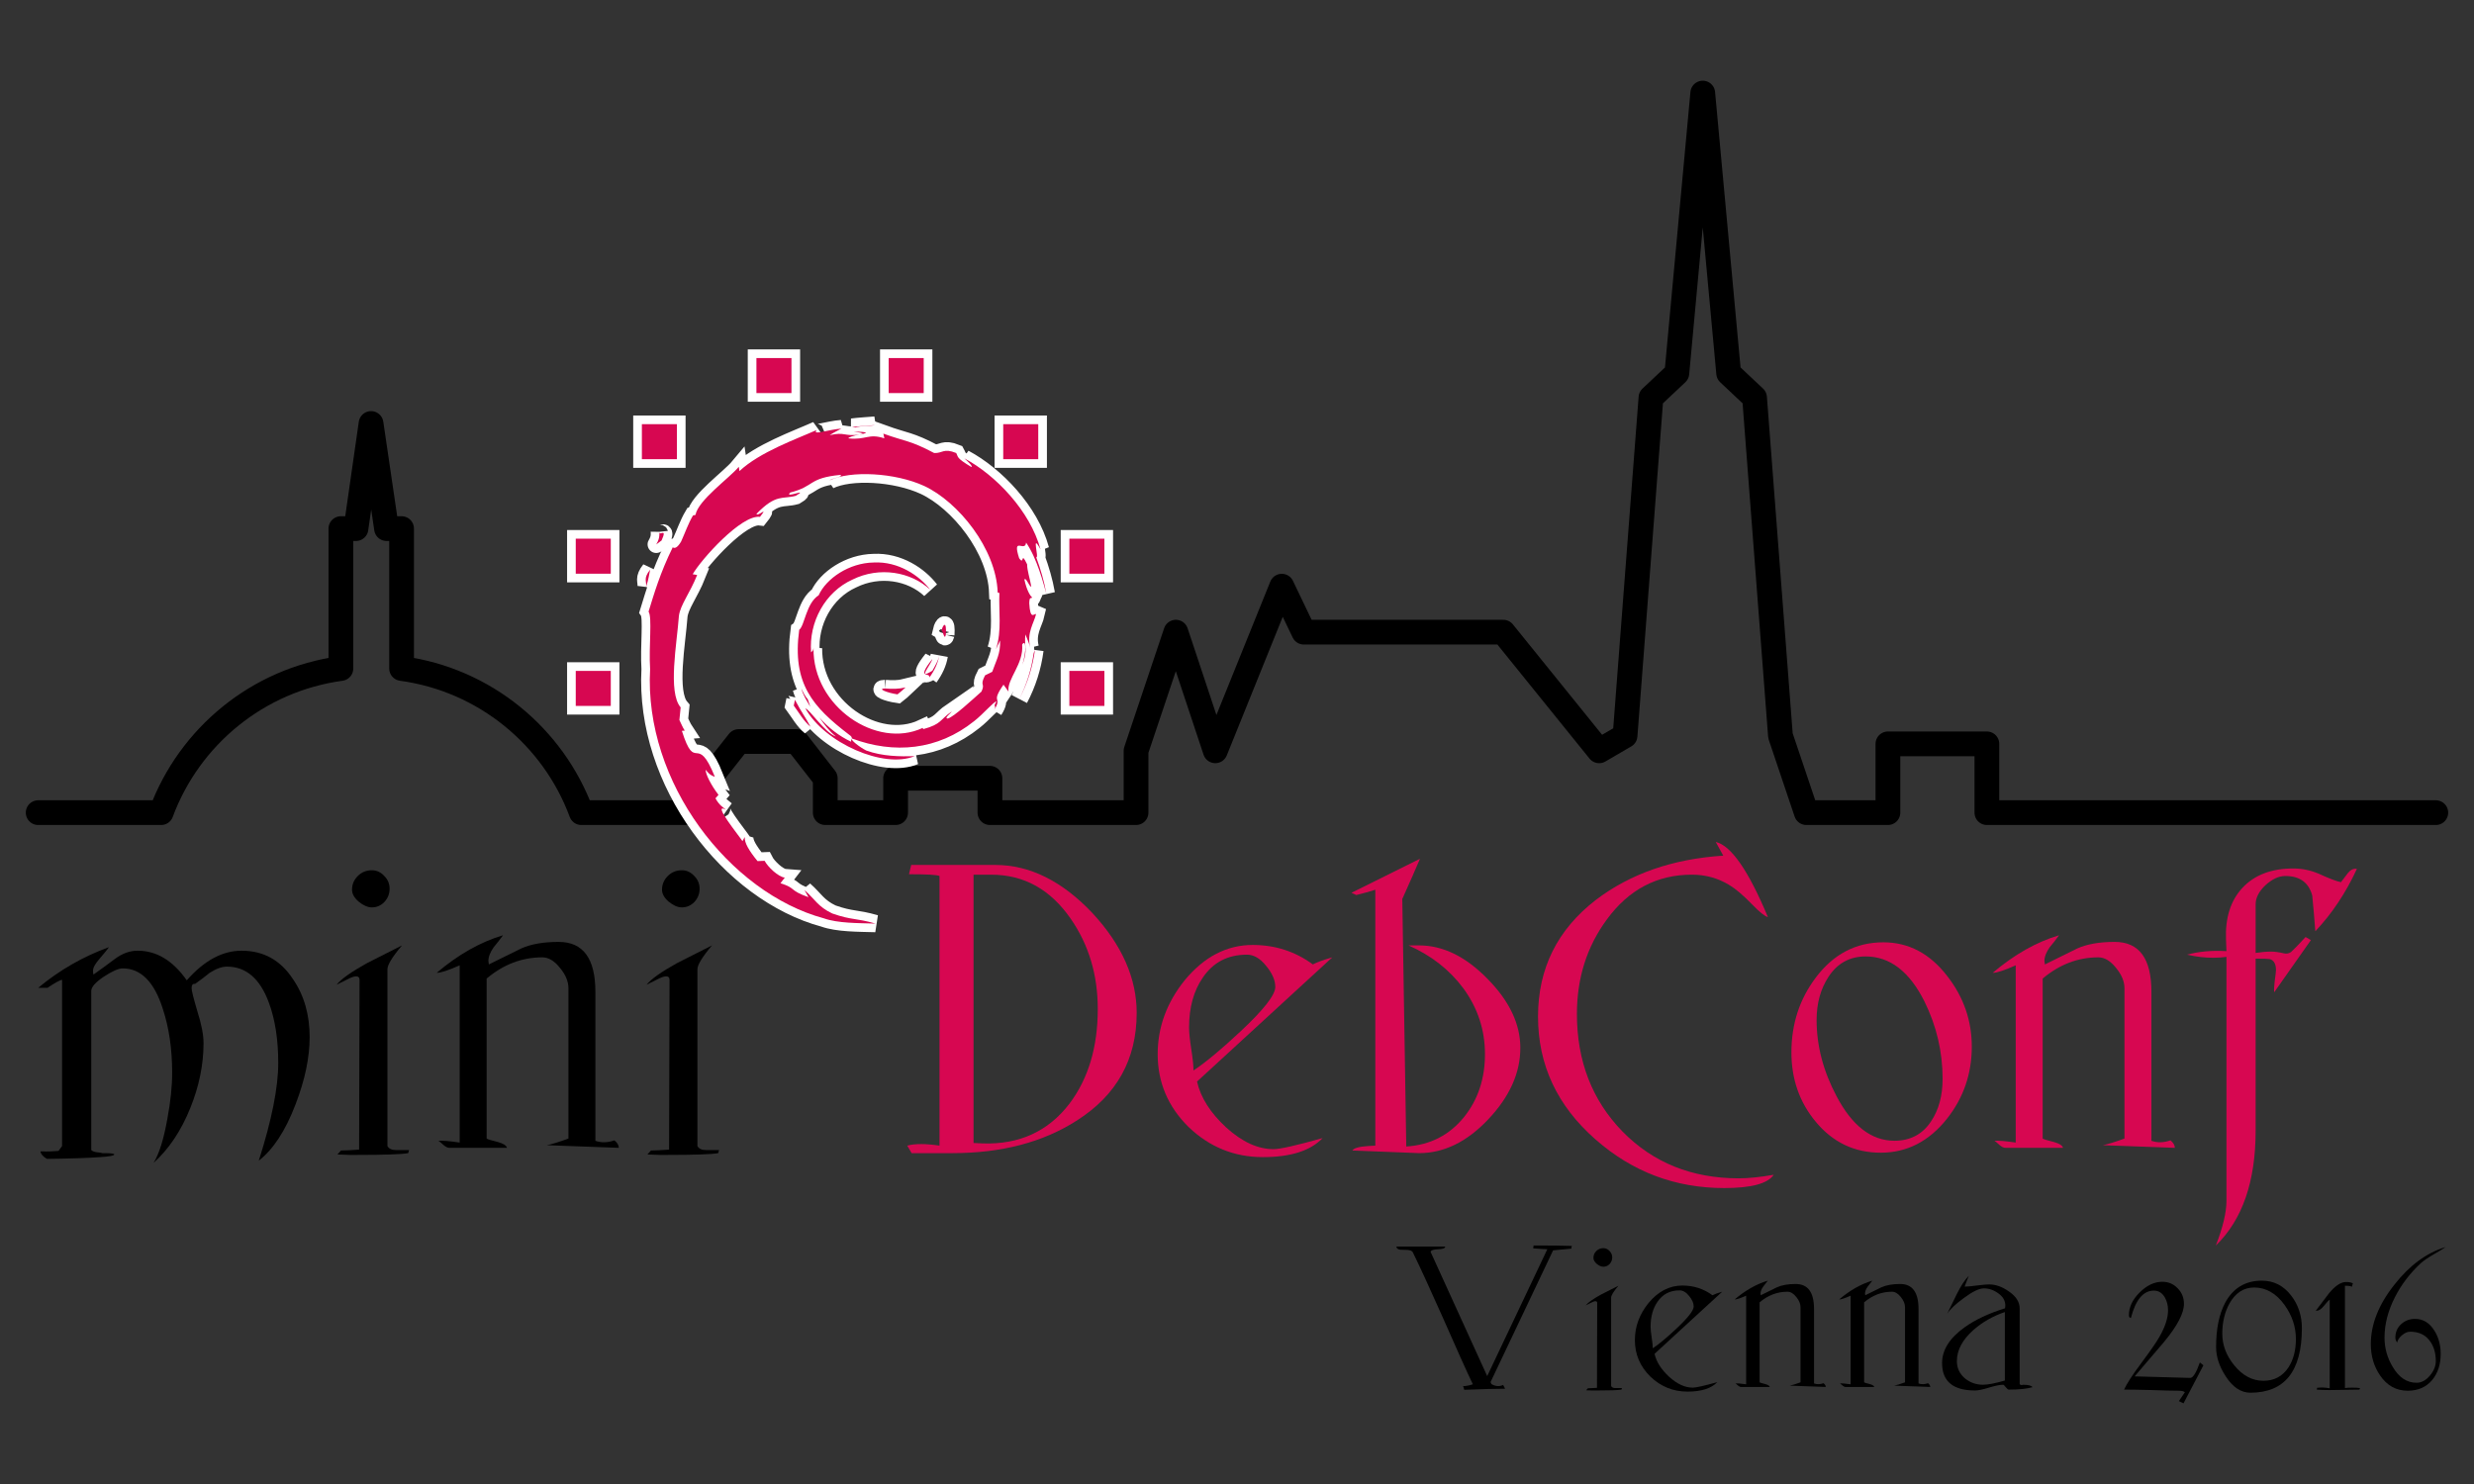 <?xml version="1.0" encoding="UTF-8" standalone="no"?>
<!-- Created with Inkscape (http://www.inkscape.org/) -->

<svg
   xmlns:i="http://ns.adobe.com/AdobeIllustrator/10.0/"
   xmlns:dc="http://purl.org/dc/elements/1.1/"
   xmlns:cc="http://creativecommons.org/ns#"
   xmlns:rdf="http://www.w3.org/1999/02/22-rdf-syntax-ns#"
   xmlns:svg="http://www.w3.org/2000/svg"
   xmlns="http://www.w3.org/2000/svg"
   xmlns:xlink="http://www.w3.org/1999/xlink"
   xmlns:sodipodi="http://sodipodi.sourceforge.net/DTD/sodipodi-0.dtd"
   xmlns:inkscape="http://www.inkscape.org/namespaces/inkscape"
   id="svg2"
   version="1.1"
   inkscape:version="0.91 r13725"
   width="200"
   height="120"
   sodipodi:docname="swirl_and_vienna.svg">
  <rect width="100%" height="100%" fill="#333333" stroke="none"/>
  <defs
     id="defs6">
    <marker
       inkscape:stockid="Arrow1Sstart"
       orient="auto"
       refY="0"
       refX="0"
       id="Arrow1Sstart"
       style="overflow:visible">
      <path
         id="path4023"
         d="M 0,0 5,-5 -12.5,0 5,5 0,0 Z"
         style="fill-rule:evenodd;stroke:#000000;stroke-width:1pt"
         transform="matrix(0.2,0,0,0.2,1.2,0)"
         inkscape:connector-curvature="0" />
    </marker>
    <marker
       inkscape:stockid="Arrow1Lstart"
       orient="auto"
       refY="0"
       refX="0"
       id="Arrow1Lstart"
       style="overflow:visible">
      <path
         id="path4011"
         d="M 0,0 5,-5 -12.5,0 5,5 0,0 Z"
         style="fill-rule:evenodd;stroke:#000000;stroke-width:1pt"
         transform="matrix(0.8,0,0,0.8,10,0)"
         inkscape:connector-curvature="0" />
    </marker>
  </defs>
  <sodipodi:namedview
     pagecolor="#ffffff"
     bordercolor="#666666"
     borderopacity="1"
     objecttolerance="10"
     gridtolerance="10"
     guidetolerance="10"
     inkscape:pageopacity="0"
     inkscape:pageshadow="2"
     inkscape:window-width="1033"
     inkscape:window-height="986"
     id="namedview4"
     showgrid="false"
     inkscape:snap-bbox="true"
     inkscape:snap-bbox-midpoints="true"
     inkscape:object-paths="true"
     inkscape:object-nodes="true"
     inkscape:snap-center="true"
     inkscape:snap-object-midpoints="true"
     inkscape:snap-midpoints="true"
     inkscape:snap-smooth-nodes="true"
     inkscape:snap-intersection-paths="true"
     inkscape:snap-global="true"
     inkscape:zoom="2.0301205"
     inkscape:cx="104.86224"
     inkscape:cy="30.416066"
     inkscape:window-x="0"
     inkscape:window-y="74"
     inkscape:window-maximized="0"
     inkscape:current-layer="layer2"
     showguides="true"
     inkscape:guide-bbox="true" />
  <g
     inkscape:groupmode="layer"
     id="layer2"
     inkscape:label="vector"
     transform="translate(0,40)">
    <g
       id="g4760"
       transform="translate(-0.018,-2.642)">
      <g
         transform="translate(7.389,-35.958)"
         id="g4624">
        <path
           style="fill:none;stroke:#000000;stroke-width:2;stroke-linecap:round;stroke-linejoin:round;stroke-miterlimit:4;stroke-dasharray:none;stroke-dashoffset:0;stroke-opacity:1"
           d="m 189.542,64.312 -36.292,0 0,-5.562 -8,0 0,5.562 -6.594,0 L 136.562,58.093 134.469,30.75 132.375,28.781 130.281,6.125 128.188,28.781 126.094,30.75 124,58.093 l -2.094,1.22 -7.75,-9.594 -16.125,0 L 96.25,46 l -5.375,13.312 -3.188,-9.594 -3.219,9.594 0,5 -11.812,0 0,-2.781 -7.625,0 0,2.781 -5.688,0 0,-2.781 -2.312,-2.969 -4.688,0 L 50,61.531 l 0,2.781 -10.375,0 C 37.343,58.147 31.803,53.566 25.094,52.656 l 0,-11.312 -1.219,0 -1.25,-8.5 -1.219,8.5 -1.219,0 0,11.312 C 13.478,53.566 7.938,58.147 5.656,64.312 l -9.941,0"
           id="path5557"
           inkscape:connector-curvature="0"
           sodipodi:nodetypes="ccccccccccccccccccccccccccccccccccccccccc" />
        <g
           id="g5589-7"
           style="fill:none;stroke:#ffffff;stroke-width:1.4;stroke-miterlimit:4;stroke-dasharray:none;stroke-opacity:1">
          <g
             transform="matrix(0.447,0,0,0.447,36.93,32.974)"
             id="g3127-2"
             style="fill:none;stroke:#ffffff;stroke-width:3.13;stroke-miterlimit:4;stroke-dasharray:none;stroke-opacity:1">
            <path
               i:knockout="Off"
               d="m 60.969,47.645 c -1.494,0.02 0.281,0.768 2.232,1.069 0.541,-0.422 1.027,-0.846 1.463,-1.26 -1.213,0.297 -2.449,0.304 -3.695,0.191"
               id="path3046-5"
               inkscape:connector-curvature="0"
               style="fill:none;stroke:#ffffff;stroke-width:3.13;stroke-miterlimit:4;stroke-dasharray:none;stroke-opacity:1" />
            <path
               i:knockout="Off"
               d="m 68.986,45.646 c 0.893,-1.229 1.541,-2.573 1.77,-3.963 -0.201,0.99 -0.736,1.845 -1.244,2.749 -2.793,1.759 -0.264,-1.044 -0.002,-2.111 -3.002,3.783 -0.414,2.268 -0.524,3.325"
               id="path3048-6"
               inkscape:connector-curvature="0"
               style="fill:none;stroke:#ffffff;stroke-width:3.13;stroke-miterlimit:4;stroke-dasharray:none;stroke-opacity:1" />
            <path
               i:knockout="Off"
               d="m 71.949,37.942 c 0.182,-2.691 -0.529,-1.839 -0.768,-0.814 0.278,0.146 0.499,1.898 0.768,0.814"
               id="path3050-1"
               inkscape:connector-curvature="0"
               style="fill:none;stroke:#ffffff;stroke-width:3.13;stroke-miterlimit:4;stroke-dasharray:none;stroke-opacity:1" />
            <path
               i:knockout="Off"
               d="m 55.301,1.163 c 0.798,0.142 1.724,0.252 1.591,0.443 0.876,-0.193 1.073,-0.367 -1.591,-0.443"
               id="path3052-8"
               inkscape:connector-curvature="0"
               style="fill:none;stroke:#ffffff;stroke-width:3.13;stroke-miterlimit:4;stroke-dasharray:none;stroke-opacity:1" />
            <path
               i:knockout="Off"
               d="M 56.893,1.606 56.332,1.723 56.855,1.675 56.893,1.606"
               id="path3054-1"
               inkscape:connector-curvature="0"
               style="fill:none;stroke:#ffffff;stroke-width:3.13;stroke-miterlimit:4;stroke-dasharray:none;stroke-opacity:1" />
            <path
               i:knockout="Off"
               d="m 81.762,38.962 c 0.09,2.416 -0.705,3.59 -1.424,5.666 l -1.293,0.643 c -1.057,2.054 0.105,1.304 -0.652,2.937 -1.652,1.467 -5.006,4.589 -6.08,4.875 -0.785,-0.017 0.531,-0.926 0.703,-1.281 -2.209,1.516 -1.773,2.276 -5.152,3.199 L 67.766,54.78 c -8.33,3.92 -19.902,-3.847 -19.75,-14.443 -0.088,0.672 -0.253,0.504 -0.437,0.774 -0.43,-5.451 2.518,-10.926 7.49,-13.165 4.863,-2.406 10.564,-1.42 14.045,1.829 -1.912,-2.506 -5.721,-5.163 -10.232,-4.917 -4.421,0.072 -8.558,2.881 -9.938,5.932 -2.264,1.425 -2.528,5.496 -3.514,6.242 -1.329,9.76 2.497,13.975 8.97,18.936 1.016,0.686 0.286,0.791 0.422,1.313 -2.15,-1.006 -4.118,-2.526 -5.738,-4.387 0.86,1.257 1.787,2.479 2.986,3.439 -2.029,-0.685 -4.738,-4.913 -5.527,-5.085 3.495,6.258 14.178,10.975 19.775,8.634 -2.59,0.096 -5.879,0.053 -8.787,-1.022 -1.225,-0.629 -2.884,-1.93 -2.587,-2.173 7.636,2.851 15.522,2.158 22.128,-3.137 1.682,-1.31 3.518,-3.537 4.049,-3.567 -0.799,1.202 0.137,0.578 -0.477,1.639 1.672,-2.701 -0.729,-1.1 1.73,-4.664 l 0.908,1.25 c -0.34,-2.244 2.785,-4.966 2.467,-8.512 0.717,-1.084 0.799,1.168 0.039,3.662 1.055,-2.767 0.279,-3.212 0.549,-5.496 0.291,0.768 0.678,1.583 0.875,2.394 -0.688,-2.675 0.703,-4.503 1.049,-6.058 -0.342,-0.15 -1.061,1.182 -1.227,-1.976 0.025,-1.372 0.383,-0.719 0.52,-1.057 -0.268,-0.155 -0.975,-1.207 -1.404,-3.224 0.309,-0.475 0.832,1.229 1.256,1.298 -0.273,-1.603 -0.742,-2.826 -0.762,-4.057 -1.24,-2.59 -0.439,0.346 -1.443,-1.112 -1.32,-4.114 1.094,-0.955 1.258,-2.823 1.998,2.895 3.137,7.385 3.662,9.244 -0.4,-2.267 -1.045,-4.464 -1.834,-6.589 0.609,0.257 -0.979,-4.663 0.791,-1.405 C 87.189,15.552 81,9.062 75.305,6.018 76,6.655 76.879,7.455 76.565,7.581 73.731,5.896 74.229,5.763 73.823,5.051 71.518,4.112 71.364,5.128 69.839,5.053 65.489,2.745 64.651,2.99 60.648,1.546 L 60.83,2.398 C 57.949,1.438 57.473,2.76 54.36,2.4 54.171,2.253 55.358,1.864 56.336,1.723 53.55,2.091 53.68,1.173 50.954,1.824 51.625,1.353 52.337,1.04 53.053,0.64 50.782,0.778 47.629,1.962 48.602,0.884 44.897,2.538 38.316,4.859 34.623,8.322 L 34.507,7.546 c -1.692,2.031 -7.379,6.066 -7.832,8.699 l -0.453,0.105 c -0.879,1.491 -1.45,3.18 -2.148,4.713 -1.151,1.963 -1.688,0.756 -1.524,1.064 -2.265,4.592 -3.392,8.45 -4.363,11.616 0.692,1.035 0.017,6.232 0.278,10.391 -1.136,20.544 14.418,40.489 31.42,45.093 2.492,0.893 6.197,0.861 9.349,0.949 -3.718,-1.064 -4.198,-0.563 -7.822,-1.826 -2.613,-1.232 -3.185,-2.637 -5.037,-4.244 l 0.733,1.295 c -3.63,-1.285 -2.111,-1.59 -5.065,-2.525 l 0.783,-1.021 c -1.177,-0.09 -3.117,-1.982 -3.647,-3.033 l -1.288,0.051 c -1.546,-1.906 -2.371,-3.283 -2.31,-4.35 l -0.416,0.742 c -0.471,-0.809 -5.691,-7.158 -2.983,-5.68 -0.503,-0.458 -1.172,-0.747 -1.897,-2.066 l 0.551,-0.629 c -1.301,-1.677 -2.398,-3.826 -2.314,-4.542 0.695,0.938 1.177,1.114 1.655,1.275 -3.291,-8.164 -3.476,-0.449 -5.967,-8.31 l 0.526,-0.042 c -0.403,-0.611 -0.65,-1.27 -0.974,-1.919 l 0.23,-2.285 c -2.368,-2.736 -0.662,-11.645 -0.319,-16.53 0.235,-1.986 1.977,-4.101 3.3,-7.418 l -0.806,-0.138 c 1.542,-2.688 8.802,-10.799 12.166,-10.383 1.629,-2.046 -0.324,-0.008 -0.643,-0.522 3.579,-3.703 4.704,-2.616 7.119,-3.283 2.603,-1.545 -2.235,0.604 -1.001,-0.589 4.503,-1.149 3.19,-2.614 9.063,-3.197 0.62,0.352 -1.437,0.544 -1.953,1.001 3.75,-1.836 11.869,-1.417 17.145,1.018 6.117,2.861 12.994,11.314 13.266,19.267 l 0.309,0.083 c -0.156,3.162 0.484,6.819 -0.627,10.177 l 0.751,-1.591"
               id="path3056-5"
               inkscape:connector-curvature="0"
               style="fill:none;stroke:#ffffff;stroke-width:3.13;stroke-miterlimit:4;stroke-dasharray:none;stroke-opacity:1" />
            <path
               i:knockout="Off"
               d="m 44.658,49.695 -0.211,1.047 c 0.983,1.335 1.763,2.781 3.016,3.821 -0.902,-1.759 -1.571,-2.486 -2.805,-4.868"
               id="path3058-3"
               inkscape:connector-curvature="0"
               style="fill:none;stroke:#ffffff;stroke-width:3.13;stroke-miterlimit:4;stroke-dasharray:none;stroke-opacity:1" />
            <path
               i:knockout="Off"
               d="m 46.979,49.605 c -0.52,-0.576 -0.826,-1.268 -1.172,-1.956 0.33,1.211 1.006,2.252 1.633,3.312 l -0.461,-1.356"
               id="path3060-7"
               inkscape:connector-curvature="0"
               style="fill:none;stroke:#ffffff;stroke-width:3.13;stroke-miterlimit:4;stroke-dasharray:none;stroke-opacity:1" />
            <path
               i:knockout="Off"
               d="m 88.063,40.675 -0.219,0.552 c -0.402,2.858 -1.273,5.686 -2.605,8.309 1.472,-2.767 2.421,-5.794 2.824,-8.861"
               id="path3062-7"
               inkscape:connector-curvature="0"
               style="fill:none;stroke:#ffffff;stroke-width:3.13;stroke-miterlimit:4;stroke-dasharray:none;stroke-opacity:1" />
            <path
               i:knockout="Off"
               d="M 55.598,0.446 C 56.607,0.077 58.08,0.243 59.154,0 57.756,0.117 56.365,0.187 54.992,0.362 l 0.606,0.084"
               id="path3064-5"
               inkscape:connector-curvature="0"
               style="fill:none;stroke:#ffffff;stroke-width:3.13;stroke-miterlimit:4;stroke-dasharray:none;stroke-opacity:1" />
            <path
               i:knockout="Off"
               d="m 20.127,19.308 c 0.233,2.154 -1.62,2.991 0.41,1.569 1.09,-2.454 -0.424,-0.677 -0.41,-1.569"
               id="path3066-3"
               inkscape:connector-curvature="0"
               style="fill:none;stroke:#ffffff;stroke-width:3.13;stroke-miterlimit:4;stroke-dasharray:none;stroke-opacity:1" />
            <path
               i:knockout="Off"
               d="m 17.739,29.282 c 0.469,-1.437 0.553,-2.299 0.732,-3.132 -1.293,1.654 -0.596,2.007 -0.732,3.132"
               id="path3068-0"
               inkscape:connector-curvature="0"
               style="fill:none;stroke:#ffffff;stroke-width:3.13;stroke-miterlimit:4;stroke-dasharray:none;stroke-opacity:1" />
          </g>
          <g
             id="g5579-5"
             style="fill:none;stroke:#ffffff;stroke-width:1.4;stroke-miterlimit:4;stroke-dasharray:none;stroke-opacity:1">
            <rect
               style="fill:none;fill-opacity:1;stroke:#ffffff;stroke-width:1.4;stroke-miterlimit:4;stroke-dasharray:none;stroke-opacity:1"
               id="rect5365-4"
               width="2.832"
               height="2.832"
               x="39.173"
               y="52.851" />
            <use
               x="0"
               y="0"
               xlink:href="#rect5365-4"
               id="use5367-9"
               transform="translate(1e-6,-10.692)"
               width="166"
               height="80"
               style="fill:none;stroke:#ffffff;stroke-width:1.4;stroke-miterlimit:4;stroke-dasharray:none;stroke-opacity:1" />
            <use
               x="0"
               y="0"
               xlink:href="#use5367-9"
               id="use5369-2"
               transform="translate(5.346,-9.26)"
               width="166"
               height="80"
               style="fill:none;stroke:#ffffff;stroke-width:1.4;stroke-miterlimit:4;stroke-dasharray:none;stroke-opacity:1" />
            <use
               x="0"
               y="0"
               xlink:href="#use5369-2"
               id="use5371-1"
               transform="translate(9.26,-5.346)"
               width="166"
               height="80"
               style="fill:none;stroke:#ffffff;stroke-width:1.4;stroke-miterlimit:4;stroke-dasharray:none;stroke-opacity:1" />
            <use
               x="0"
               y="0"
               xlink:href="#use5371-1"
               id="use5373-2"
               transform="translate(10.692,-6.3257841e-7)"
               width="166"
               height="80"
               style="fill:none;stroke:#ffffff;stroke-width:1.4;stroke-miterlimit:4;stroke-dasharray:none;stroke-opacity:1" />
            <use
               x="0"
               y="0"
               xlink:href="#use5373-2"
               id="use5375-5"
               transform="translate(9.26,5.346)"
               width="166"
               height="80"
               style="fill:none;stroke:#ffffff;stroke-width:1.4;stroke-miterlimit:4;stroke-dasharray:none;stroke-opacity:1" />
            <use
               x="0"
               y="0"
               xlink:href="#use5375-5"
               id="use5377-7"
               transform="translate(5.346,9.26)"
               width="166"
               height="80"
               style="fill:none;stroke:#ffffff;stroke-width:1.4;stroke-miterlimit:4;stroke-dasharray:none;stroke-opacity:1" />
            <use
               x="0"
               y="0"
               xlink:href="#use5377-7"
               id="use5379-4"
               transform="translate(0,10.692)"
               width="166"
               height="80"
               style="fill:none;stroke:#ffffff;stroke-width:1.4;stroke-miterlimit:4;stroke-dasharray:none;stroke-opacity:1" />
          </g>
        </g>
        <g
           id="g5589">
          <g
             transform="matrix(0.447,0,0,0.447,36.93,32.974)"
             id="g3127">
            <path
               i:knockout="Off"
               d="m 60.969,47.645 c -1.494,0.02 0.281,0.768 2.232,1.069 0.541,-0.422 1.027,-0.846 1.463,-1.26 -1.213,0.297 -2.449,0.304 -3.695,0.191"
               id="path3046"
               inkscape:connector-curvature="0"
               style="fill:#d70751" />
            <path
               i:knockout="Off"
               d="m 68.986,45.646 c 0.893,-1.229 1.541,-2.573 1.77,-3.963 -0.201,0.99 -0.736,1.845 -1.244,2.749 -2.793,1.759 -0.264,-1.044 -0.002,-2.111 -3.002,3.783 -0.414,2.268 -0.524,3.325"
               id="path3048"
               inkscape:connector-curvature="0"
               style="fill:#d70751" />
            <path
               i:knockout="Off"
               d="m 71.949,37.942 c 0.182,-2.691 -0.529,-1.839 -0.768,-0.814 0.278,0.146 0.499,1.898 0.768,0.814"
               id="path3050"
               inkscape:connector-curvature="0"
               style="fill:#d70751" />
            <path
               i:knockout="Off"
               d="m 55.301,1.163 c 0.798,0.142 1.724,0.252 1.591,0.443 0.876,-0.193 1.073,-0.367 -1.591,-0.443"
               id="path3052"
               inkscape:connector-curvature="0"
               style="fill:#d70751" />
            <path
               i:knockout="Off"
               d="M 56.893,1.606 56.332,1.723 56.855,1.675 56.893,1.606"
               id="path3054"
               inkscape:connector-curvature="0"
               style="fill:#d70751" />
            <path
               i:knockout="Off"
               d="m 81.762,38.962 c 0.09,2.416 -0.705,3.59 -1.424,5.666 l -1.293,0.643 c -1.057,2.054 0.105,1.304 -0.652,2.937 -1.652,1.467 -5.006,4.589 -6.08,4.875 -0.785,-0.017 0.531,-0.926 0.703,-1.281 -2.209,1.516 -1.773,2.276 -5.152,3.199 L 67.766,54.78 c -8.33,3.92 -19.902,-3.847 -19.75,-14.443 -0.088,0.672 -0.253,0.504 -0.437,0.774 -0.43,-5.451 2.518,-10.926 7.49,-13.165 4.863,-2.406 10.564,-1.42 14.045,1.829 -1.912,-2.506 -5.721,-5.163 -10.232,-4.917 -4.421,0.072 -8.558,2.881 -9.938,5.932 -2.264,1.425 -2.528,5.496 -3.514,6.242 -1.329,9.76 2.497,13.975 8.97,18.936 1.016,0.686 0.286,0.791 0.422,1.313 -2.15,-1.006 -4.118,-2.526 -5.738,-4.387 0.86,1.257 1.787,2.479 2.986,3.439 -2.029,-0.685 -4.738,-4.913 -5.527,-5.085 3.495,6.258 14.178,10.975 19.775,8.634 -2.59,0.096 -5.879,0.053 -8.787,-1.022 -1.225,-0.629 -2.884,-1.93 -2.587,-2.173 7.636,2.851 15.522,2.158 22.128,-3.137 1.682,-1.31 3.518,-3.537 4.049,-3.567 -0.799,1.202 0.137,0.578 -0.477,1.639 1.672,-2.701 -0.729,-1.1 1.73,-4.664 l 0.908,1.25 c -0.34,-2.244 2.785,-4.966 2.467,-8.512 0.717,-1.084 0.799,1.168 0.039,3.662 1.055,-2.767 0.279,-3.212 0.549,-5.496 0.291,0.768 0.678,1.583 0.875,2.394 -0.688,-2.675 0.703,-4.503 1.049,-6.058 -0.342,-0.15 -1.061,1.182 -1.227,-1.976 0.025,-1.372 0.383,-0.719 0.52,-1.057 -0.268,-0.155 -0.975,-1.207 -1.404,-3.224 0.309,-0.475 0.832,1.229 1.256,1.298 -0.273,-1.603 -0.742,-2.826 -0.762,-4.057 -1.24,-2.59 -0.439,0.346 -1.443,-1.112 -1.32,-4.114 1.094,-0.955 1.258,-2.823 1.998,2.895 3.137,7.385 3.662,9.244 -0.4,-2.267 -1.045,-4.464 -1.834,-6.589 0.609,0.257 -0.979,-4.663 0.791,-1.405 C 87.189,15.552 81,9.062 75.305,6.018 76,6.655 76.879,7.455 76.565,7.581 73.731,5.896 74.229,5.763 73.823,5.051 71.518,4.112 71.364,5.128 69.839,5.053 65.489,2.745 64.651,2.99 60.648,1.546 L 60.83,2.398 C 57.949,1.438 57.473,2.76 54.36,2.4 54.171,2.253 55.358,1.864 56.336,1.723 53.55,2.091 53.68,1.173 50.954,1.824 51.625,1.353 52.337,1.04 53.053,0.64 50.782,0.778 47.629,1.962 48.602,0.884 44.897,2.538 38.316,4.859 34.623,8.322 L 34.507,7.546 c -1.692,2.031 -7.379,6.066 -7.832,8.699 l -0.453,0.105 c -0.879,1.491 -1.45,3.18 -2.148,4.713 -1.151,1.963 -1.688,0.756 -1.524,1.064 -2.265,4.592 -3.392,8.45 -4.363,11.616 0.692,1.035 0.017,6.232 0.278,10.391 -1.136,20.544 14.418,40.489 31.42,45.093 2.492,0.893 6.197,0.861 9.349,0.949 -3.718,-1.064 -4.198,-0.563 -7.822,-1.826 -2.613,-1.232 -3.185,-2.637 -5.037,-4.244 l 0.733,1.295 c -3.63,-1.285 -2.111,-1.59 -5.065,-2.525 l 0.783,-1.021 c -1.177,-0.09 -3.117,-1.982 -3.647,-3.033 l -1.288,0.051 c -1.546,-1.906 -2.371,-3.283 -2.31,-4.35 l -0.416,0.742 c -0.471,-0.809 -5.691,-7.158 -2.983,-5.68 -0.503,-0.458 -1.172,-0.747 -1.897,-2.066 l 0.551,-0.629 c -1.301,-1.677 -2.398,-3.826 -2.314,-4.542 0.695,0.938 1.177,1.114 1.655,1.275 -3.291,-8.164 -3.476,-0.449 -5.967,-8.31 l 0.526,-0.042 c -0.403,-0.611 -0.65,-1.27 -0.974,-1.919 l 0.23,-2.285 c -2.368,-2.736 -0.662,-11.645 -0.319,-16.53 0.235,-1.986 1.977,-4.101 3.3,-7.418 l -0.806,-0.138 c 1.542,-2.688 8.802,-10.799 12.166,-10.383 1.629,-2.046 -0.324,-0.008 -0.643,-0.522 3.579,-3.703 4.704,-2.616 7.119,-3.283 2.603,-1.545 -2.235,0.604 -1.001,-0.589 4.503,-1.149 3.19,-2.614 9.063,-3.197 0.62,0.352 -1.437,0.544 -1.953,1.001 3.75,-1.836 11.869,-1.417 17.145,1.018 6.117,2.861 12.994,11.314 13.266,19.267 l 0.309,0.083 c -0.156,3.162 0.484,6.819 -0.627,10.177 l 0.751,-1.591"
               id="path3056"
               inkscape:connector-curvature="0"
               style="fill:#d70751" />
            <path
               i:knockout="Off"
               d="m 44.658,49.695 -0.211,1.047 c 0.983,1.335 1.763,2.781 3.016,3.821 -0.902,-1.759 -1.571,-2.486 -2.805,-4.868"
               id="path3058"
               inkscape:connector-curvature="0"
               style="fill:#d70751" />
            <path
               i:knockout="Off"
               d="m 46.979,49.605 c -0.52,-0.576 -0.826,-1.268 -1.172,-1.956 0.33,1.211 1.006,2.252 1.633,3.312 l -0.461,-1.356"
               id="path3060"
               inkscape:connector-curvature="0"
               style="fill:#d70751" />
            <path
               i:knockout="Off"
               d="m 88.063,40.675 -0.219,0.552 c -0.402,2.858 -1.273,5.686 -2.605,8.309 1.472,-2.767 2.421,-5.794 2.824,-8.861"
               id="path3062"
               inkscape:connector-curvature="0"
               style="fill:#d70751" />
            <path
               i:knockout="Off"
               d="M 55.598,0.446 C 56.607,0.077 58.08,0.243 59.154,0 57.756,0.117 56.365,0.187 54.992,0.362 l 0.606,0.084"
               id="path3064"
               inkscape:connector-curvature="0"
               style="fill:#d70751" />
            <path
               i:knockout="Off"
               d="m 20.127,19.308 c 0.233,2.154 -1.62,2.991 0.41,1.569 1.09,-2.454 -0.424,-0.677 -0.41,-1.569"
               id="path3066"
               inkscape:connector-curvature="0"
               style="fill:#d70751" />
            <path
               i:knockout="Off"
               d="m 17.739,29.282 c 0.469,-1.437 0.553,-2.299 0.732,-3.132 -1.293,1.654 -0.596,2.007 -0.732,3.132"
               id="path3068"
               inkscape:connector-curvature="0"
               style="fill:#d70751" />
          </g>
          <g
             id="g5579">
            <rect
               style="fill:#d70751;fill-opacity:1;stroke:none"
               id="rect5365"
               width="2.832"
               height="2.832"
               x="39.173"
               y="52.851" />
            <use
               x="0"
               y="0"
               xlink:href="#rect5365"
               id="use5367"
               transform="translate(1e-6,-10.692)"
               width="166"
               height="80" />
            <use
               x="0"
               y="0"
               xlink:href="#use5367"
               id="use5369"
               transform="translate(5.346,-9.26)"
               width="166"
               height="80" />
            <use
               x="0"
               y="0"
               xlink:href="#use5369"
               id="use5371"
               transform="translate(9.26,-5.346)"
               width="166"
               height="80" />
            <use
               x="0"
               y="0"
               xlink:href="#use5371"
               id="use5373"
               transform="translate(10.692,-6.3257841e-7)"
               width="166"
               height="80" />
            <use
               x="0"
               y="0"
               xlink:href="#use5373"
               id="use5375"
               transform="translate(9.26,5.346)"
               width="166"
               height="80" />
            <use
               x="0"
               y="0"
               xlink:href="#use5375"
               id="use5377"
               transform="translate(5.346,9.26)"
               width="166"
               height="80" />
            <use
               x="0"
               y="0"
               xlink:href="#use5377"
               id="use5379"
               transform="translate(0,10.692)"
               width="166"
               height="80" />
          </g>
        </g>
      </g>
      <g
         transform="translate(7.389,-35.958)"
         id="g4598">
        <g
           id="g4545">
          <path
             inkscape:connector-curvature="0"
             id="path4443"
             style="font-style:normal;font-variant:normal;font-weight:normal;font-stretch:normal;font-size:medium;line-height:125%;font-family:Elphinstone™;-inkscape-font-specification:Elphinstone™;letter-spacing:0px;word-spacing:0px;fill:#000000;fill-opacity:1;stroke:none;stroke-width:1;stroke-linecap:butt;stroke-linejoin:miter;stroke-miterlimit:4;stroke-dasharray:none;stroke-opacity:1"
             d="m 17.66,82.482 q 0,2.466 -1.144,5.433 -1.215,3.181 -2.967,4.539 1.573,-4.932 1.573,-7.899 0,-2.824 -0.751,-4.861 -1.072,-2.931 -3.395,-2.931 -0.608,0 -1.394,0.5 -0.572,0.465 -1.179,0.894 l -0.071,0 q -0.214,0 -0.214,0.357 0,0.286 0.465,1.859 0.5,1.573 0.5,2.573 0,2.609 -1.072,5.254 -1.108,2.752 -2.966,4.432 0.679,-1.108 1.108,-3.538 0.393,-2.073 0.393,-3.753 0,-2.859 -0.751,-5.147 -1.036,-3.288 -3.252,-3.288 -0.5,0 -1.537,0.679 -1.001,0.679 -1.001,1.144 l 0,12.867 q 0.143,0.143 0.465,0.179 0.357,0.036 0.429,0.071 l 0.143,0 q 0.822,0 0.822,0.107 0,0.143 -1.144,0.214 -1.394,0.107 -4.289,0.143 -0.465,-0.25 -0.536,-0.608 l 0.214,0 q 0.393,0.036 1.251,-0.036 l 0.286,-0.393 q 0,-1.036 0,-8.077 l 0,-5.361 q -0.214,0 -1.179,0.643 l -0.751,0 q 2.573,-2.144 5.719,-3.288 -0.107,0.179 -0.751,0.929 -0.536,0.608 -0.536,0.965 0,0.214 0.036,0.322 0.858,-0.608 1.716,-1.251 0.894,-0.679 1.859,-0.679 2.287,0 3.967,2.395 2.109,-2.395 4.432,-2.395 2.645,0 4.146,2.287 1.358,1.966 1.358,4.718 z" />
          <path
             inkscape:connector-curvature="0"
             id="path4445"
             style="font-style:normal;font-variant:normal;font-weight:normal;font-stretch:normal;font-size:medium;line-height:125%;font-family:Elphinstone™;-inkscape-font-specification:Elphinstone™;letter-spacing:0px;word-spacing:0px;fill:#000000;fill-opacity:1;stroke:none;stroke-width:1;stroke-linecap:butt;stroke-linejoin:miter;stroke-miterlimit:4;stroke-dasharray:none;stroke-opacity:1"
             d="m 24.125,70.473 q 0,0.608 -0.429,1.072 -0.429,0.429 -1.001,0.429 -0.5,0 -1.072,-0.465 -0.536,-0.465 -0.536,-0.965 0,-0.643 0.465,-1.108 0.465,-0.465 1.144,-0.465 0.572,0 1.001,0.465 0.429,0.429 0.429,1.036 z m 1.573,21.123 -0.071,0.25 q -0.822,0.143 -4.074,0.143 l -0.643,0 -1.001,-0.036 q 0,0 0.286,-0.322 0.465,0 1.465,-0.071 l 0.036,-13.725 q 0,-0.286 -0.286,-0.286 -0.25,0 -0.786,0.286 -0.715,0.357 -0.786,0.393 0.536,-0.679 2.466,-1.751 1.43,-0.715 2.824,-1.43 -1.179,1.394 -1.179,1.93 l 0,14.296 q 0.179,0.322 0.679,0.322 0.393,0 0.786,0 l 0.286,0 z" />
          <path
             inkscape:connector-curvature="0"
             id="path4447"
             style="font-style:normal;font-variant:normal;font-weight:normal;font-stretch:normal;font-size:medium;line-height:125%;font-family:Elphinstone™;-inkscape-font-specification:Elphinstone™;letter-spacing:0px;word-spacing:0px;fill:#000000;fill-opacity:1;stroke:none;stroke-width:1;stroke-linecap:butt;stroke-linejoin:miter;stroke-miterlimit:4;stroke-dasharray:none;stroke-opacity:1"
             d="m 42.657,91.417 -5.826,-0.214 q 0.572,-0.107 1.751,-0.536 l 0,-12.152 q 0,-0.822 -0.679,-1.644 -0.679,-0.858 -1.43,-0.858 -2.466,0 -4.503,1.716 l 0,12.938 q 0.071,0.071 0.929,0.286 0.643,0.179 0.715,0.465 l -4.646,0 q -0.214,0 -0.465,-0.214 -0.357,-0.322 -0.429,-0.357 0.5,-0.036 1.716,0.143 l 0,-14.332 q -1.358,0.608 -1.859,0.608 2.609,-2.216 5.361,-3.038 -0.357,0.5 -0.751,0.965 -0.429,0.608 -0.429,1.108 l 0.036,0.286 q 1.322,-0.643 2.609,-1.287 1.179,-0.536 3.038,-0.536 2.966,0 2.966,4.039 l 0,12.045 q 0.715,0.25 1.537,-0.036 0.357,0.286 0.357,0.608 z" />
          <path
             inkscape:connector-curvature="0"
             id="path4449"
             style="font-style:normal;font-variant:normal;font-weight:normal;font-stretch:normal;font-size:medium;line-height:125%;font-family:Elphinstone™;-inkscape-font-specification:Elphinstone™;letter-spacing:0px;word-spacing:0px;fill:#000000;fill-opacity:1;stroke:none;stroke-width:1;stroke-linecap:butt;stroke-linejoin:miter;stroke-miterlimit:4;stroke-dasharray:none;stroke-opacity:1"
             d="m 49.185,70.473 q 0,0.608 -0.429,1.072 -0.429,0.429 -1.001,0.429 -0.5,0 -1.072,-0.465 -0.536,-0.465 -0.536,-0.965 0,-0.643 0.465,-1.108 0.465,-0.465 1.144,-0.465 0.572,0 1.001,0.465 0.429,0.429 0.429,1.036 z m 1.573,21.123 -0.071,0.25 q -0.822,0.143 -4.074,0.143 l -0.643,0 -1.001,-0.036 q 0,0 0.286,-0.322 0.465,0 1.465,-0.071 l 0.036,-13.725 q 0,-0.286 -0.286,-0.286 -0.25,0 -0.786,0.286 -0.715,0.357 -0.786,0.393 0.536,-0.679 2.466,-1.751 1.43,-0.715 2.824,-1.43 -1.179,1.394 -1.179,1.93 l 0,14.296 q 0.179,0.322 0.679,0.322 0.393,0 0.786,0 l 0.286,0 z" />
        </g>
        <g
           id="g4524"
           style="fill:#d70751;fill-opacity:1">
          <path
             inkscape:connector-curvature="0"
             id="path4451"
             style="font-style:normal;font-weight:normal;font-size:medium;line-height:125%;font-family:Sans;letter-spacing:0px;word-spacing:0px;fill:#d70751;fill-opacity:1;stroke:none;stroke-width:1;stroke-linecap:butt;stroke-linejoin:miter;stroke-miterlimit:4;stroke-dasharray:none;stroke-opacity:1"
             d="m 84.519,80.516 q 0,5.611 -4.825,8.685 -4.11,2.645 -10.079,2.645 l -3.288,0 -0.357,-0.608 q 0.929,-0.25 2.609,0 l 0,-21.802 q -0.25,-0.143 -2.466,-0.143 l 0.179,-0.751 6.791,0 q 4.182,0 7.863,3.896 3.574,3.86 3.574,8.077 z m -3.145,-0.322 q 0,-4.146 -2.18,-7.291 -2.466,-3.574 -6.433,-3.574 l -1.43,0 0,21.695 0.751,0.036 q 4.432,0.143 7.005,-3.217 2.287,-3.038 2.287,-7.649 z" />
          <path
             inkscape:connector-curvature="0"
             id="path4453"
             style="font-style:normal;font-weight:normal;font-size:medium;line-height:125%;font-family:Sans;letter-spacing:0px;word-spacing:0px;fill:#d70751;fill-opacity:1;stroke:none;stroke-width:1;stroke-linecap:butt;stroke-linejoin:miter;stroke-miterlimit:4;stroke-dasharray:none;stroke-opacity:1"
             d="M 100.335,76.012 89.398,86.056 q 0.429,1.93 2.359,3.717 1.93,1.751 3.824,1.751 0.786,0 3.967,-0.894 -1.465,1.537 -4.825,1.537 -3.467,0 -6.004,-2.43 -2.502,-2.466 -2.502,-5.897 0,-3.252 2.18,-5.969 2.359,-2.859 5.504,-2.859 2.716,0 4.861,1.573 0.465,-0.25 1.573,-0.572 z m -4.611,2.395 q 0,-0.822 -0.751,-1.716 -0.715,-0.894 -1.537,-0.894 -2.323,0 -3.574,1.859 -1.108,1.608 -1.108,4.039 0,0.572 0.179,1.751 0.179,1.144 0.179,1.716 1.501,-1.001 3.824,-3.181 2.788,-2.609 2.788,-3.574 z" />
          <path
             inkscape:connector-curvature="0"
             id="path4455"
             style="font-style:normal;font-weight:normal;font-size:medium;line-height:125%;font-family:Sans;letter-spacing:0px;word-spacing:0px;fill:#d70751;fill-opacity:1;stroke:none;stroke-width:1;stroke-linecap:butt;stroke-linejoin:miter;stroke-miterlimit:4;stroke-dasharray:none;stroke-opacity:1"
             d="m 115.534,83.339 q 0,3.038 -2.609,5.79 -2.573,2.716 -5.576,2.716 0,0 -5.397,-0.214 0.179,-0.286 1.251,-0.357 l 0.608,-0.036 0,-20.694 q -0.5,0.179 -1.537,0.429 l -0.393,-0.179 5.54,-2.752 q -0.465,1.108 -1.43,3.252 l 0.322,20.015 q 2.895,-0.179 4.682,-2.395 1.68,-2.109 1.68,-5.075 0,-2.931 -1.751,-5.325 -1.68,-2.252 -4.432,-3.467 l 0.858,0 q 2.895,0 5.54,2.716 2.645,2.681 2.645,5.576 z" />
          <path
             inkscape:connector-curvature="0"
             id="path4457"
             style="font-style:normal;font-weight:normal;font-size:medium;line-height:125%;font-family:Sans;letter-spacing:0px;word-spacing:0px;fill:#d70751;fill-opacity:1;stroke:none;stroke-width:1;stroke-linecap:butt;stroke-linejoin:miter;stroke-miterlimit:4;stroke-dasharray:none;stroke-opacity:1"
             d="m 136.014,93.597 q -0.715,1.072 -4.003,1.072 -5.933,0 -10.401,-3.932 -4.646,-4.074 -4.646,-9.936 0,-5.826 4.682,-9.436 4.182,-3.181 10.293,-3.574 l -0.608,-1.108 q 1.859,0.429 4.217,6.076 -0.393,-0.107 -1.287,-1.036 -1.072,-1.108 -1.859,-1.573 -1.358,-0.822 -3.002,-0.822 -4.217,0 -6.862,3.61 -2.43,3.288 -2.43,7.649 0,5.719 3.681,9.507 3.717,3.789 9.4,3.789 1.179,0 2.824,-0.286 z" />
          <path
             inkscape:connector-curvature="0"
             id="path4459"
             style="font-style:normal;font-weight:normal;font-size:medium;line-height:125%;font-family:Sans;letter-spacing:0px;word-spacing:0px;fill:#d70751;fill-opacity:1;stroke:none;stroke-width:1;stroke-linecap:butt;stroke-linejoin:miter;stroke-miterlimit:4;stroke-dasharray:none;stroke-opacity:1"
             d="m 152.03,83.232 q 0,3.288 -2.001,5.826 -2.18,2.752 -5.361,2.752 -3.181,0 -5.254,-2.502 -1.966,-2.359 -1.966,-5.611 0,-3.431 1.966,-6.04 2.144,-2.859 5.468,-2.859 3.074,0 5.182,2.752 1.966,2.538 1.966,5.683 z m -2.359,2.609 q 0,-3.288 -1.465,-6.255 -1.823,-3.646 -4.754,-3.646 -1.93,0 -3.002,1.644 -0.965,1.465 -0.965,3.503 0,3.109 1.608,6.147 1.894,3.61 4.682,3.61 1.93,0 2.966,-1.573 0.929,-1.394 0.929,-3.431 z" />
          <path
             inkscape:connector-curvature="0"
             id="path4461"
             style="font-style:normal;font-weight:normal;font-size:medium;line-height:125%;font-family:Sans;letter-spacing:0px;word-spacing:0px;fill:#d70751;fill-opacity:1;stroke:none;stroke-width:1;stroke-linecap:butt;stroke-linejoin:miter;stroke-miterlimit:4;stroke-dasharray:none;stroke-opacity:1"
             d="m 168.448,91.417 -5.826,-0.214 q 0.572,-0.107 1.751,-0.536 l 0,-12.152 q 0,-0.822 -0.679,-1.644 -0.679,-0.858 -1.43,-0.858 -2.466,0 -4.503,1.716 l 0,12.938 q 0.071,0.071 0.929,0.286 0.643,0.179 0.715,0.465 l -4.646,0 q -0.214,0 -0.465,-0.214 -0.357,-0.322 -0.429,-0.357 0.5,-0.036 1.716,0.143 l 0,-14.332 q -1.358,0.608 -1.859,0.608 2.609,-2.216 5.361,-3.038 -0.357,0.5 -0.751,0.965 -0.429,0.608 -0.429,1.108 l 0.036,0.286 q 1.322,-0.643 2.609,-1.287 1.179,-0.536 3.038,-0.536 2.966,0 2.966,4.039 l 0,12.045 q 0.715,0.25 1.537,-0.036 0.357,0.286 0.357,0.608 z" />
          <path
             inkscape:connector-curvature="0"
             id="path4463"
             style="font-style:normal;font-weight:normal;font-size:medium;line-height:125%;font-family:Sans;letter-spacing:0px;word-spacing:0px;fill:#d70751;fill-opacity:1;stroke:none;stroke-width:1;stroke-linecap:butt;stroke-linejoin:miter;stroke-miterlimit:4;stroke-dasharray:none;stroke-opacity:1"
             d="m 183.161,68.864 q -1.358,2.931 -3.36,5.039 -0.107,-1.465 -0.25,-2.895 -0.429,-1.573 -2.18,-1.573 -0.786,0 -1.608,0.751 -0.786,0.751 -0.786,1.537 l 0,3.932 q 0.715,-0.107 1.251,-0.107 l 0,0 q 0.429,0 1.036,0.143 0.322,0.071 0.572,-0.107 0.25,-0.214 1.179,-1.215 l 0.429,0.25 -2.966,4.217 q -0.036,-0.214 0.036,-0.858 0.107,-0.786 0.107,-0.929 0,-0.751 -0.5,-0.894 -0.179,-0.036 -1.144,-0.036 l 0,13.903 q 0,6.183 -3.217,9.293 0.858,-2.216 0.858,-3.61 l 0,-19.729 q -0.5,0.071 -1.072,0.071 -1.036,0 -2.109,-0.25 1.43,-0.393 3.181,-0.286 l -0.036,-0.929 q -0.107,-2.645 1.322,-4.182 1.465,-1.573 4.11,-1.573 1.072,0 2.073,0.429 1.251,0.572 1.787,0.679 0.286,-0.357 0.572,-0.751 0.322,-0.393 0.715,-0.322 z" />
        </g>
        <g
           id="g4533">
          <path
             inkscape:connector-curvature="0"
             id="path4465"
             style="font-style:normal;font-variant:normal;font-weight:normal;font-stretch:normal;font-size:medium;line-height:125%;font-family:Elphinstone™;-inkscape-font-specification:Elphinstone™;letter-spacing:0px;word-spacing:0px;fill:#000000;fill-opacity:1;stroke:none;stroke-width:1;stroke-linecap:butt;stroke-linejoin:miter;stroke-miterlimit:4;stroke-dasharray:none;stroke-opacity:1"
             d="m 119.702,99.351 q -0.018,0.036 -0.036,0.107 l 0,0.107 -1.483,0.143 -5.057,10.651 0.071,0.161 q 0.5,0.286 0.947,0.071 l 0.161,0.304 q -1.108,0 -3.306,0.089 l -0.089,-0.304 q 0.286,0.018 0.786,-0.143 -0.768,-1.608 -2.413,-5.361 -1.537,-3.467 -2.448,-5.326 -0.089,-0.161 -0.465,-0.179 l 0,0 q -0.536,-0.018 -0.554,-0.018 -0.268,-0.036 -0.304,-0.25 l 3.949,0 q 0,0.197 -0.572,0.214 -0.554,0.018 -0.608,0.214 l 4.575,10.043 4.861,-10.258 q -0.25,0 -1.144,-0.071 l 0.036,-0.232 0.429,0 q 1.43,0 2.663,0.036 z" />
          <path
             inkscape:connector-curvature="0"
             id="path4467"
             style="font-style:normal;font-variant:normal;font-weight:normal;font-stretch:normal;font-size:medium;line-height:125%;font-family:Elphinstone™;-inkscape-font-specification:Elphinstone™;letter-spacing:0px;word-spacing:0px;fill:#000000;fill-opacity:1;stroke:none;stroke-width:1;stroke-linecap:butt;stroke-linejoin:miter;stroke-miterlimit:4;stroke-dasharray:none;stroke-opacity:1"
             d="m 122.962,100.281 q 0,0.304 -0.214,0.536 -0.214,0.214 -0.5,0.214 -0.25,0 -0.536,-0.232 -0.268,-0.232 -0.268,-0.483 0,-0.322 0.232,-0.554 0.232,-0.232 0.572,-0.232 0.286,0 0.5,0.232 0.214,0.214 0.214,0.518 z m 0.786,10.562 -0.036,0.125 q -0.411,0.071 -2.037,0.071 l -0.322,0 -0.5,-0.018 q 0,0 0.143,-0.161 0.232,0 0.733,-0.036 l 0.018,-6.862 q 0,-0.143 -0.143,-0.143 -0.125,0 -0.393,0.143 -0.357,0.179 -0.393,0.197 0.268,-0.34 1.233,-0.876 0.715,-0.357 1.412,-0.715 -0.59,0.697 -0.59,0.965 l 0,7.148 q 0.089,0.161 0.34,0.161 0.197,0 0.393,0 l 0.143,0 z" />
          <path
             inkscape:connector-curvature="0"
             id="path4469"
             style="font-style:normal;font-variant:normal;font-weight:normal;font-stretch:normal;font-size:medium;line-height:125%;font-family:Elphinstone™;-inkscape-font-specification:Elphinstone™;letter-spacing:0px;word-spacing:0px;fill:#000000;fill-opacity:1;stroke:none;stroke-width:1;stroke-linecap:butt;stroke-linejoin:miter;stroke-miterlimit:4;stroke-dasharray:none;stroke-opacity:1"
             d="m 131.853,103.051 -5.468,5.022 q 0.214,0.965 1.179,1.859 0.965,0.876 1.912,0.876 0.393,0 1.984,-0.447 -0.733,0.768 -2.413,0.768 -1.733,0 -3.002,-1.215 -1.251,-1.233 -1.251,-2.949 0,-1.626 1.09,-2.984 1.179,-1.43 2.752,-1.43 1.358,0 2.43,0.786 0.232,-0.125 0.786,-0.286 z m -2.305,1.197 q 0,-0.411 -0.375,-0.858 -0.357,-0.447 -0.768,-0.447 -1.162,0 -1.787,0.929 -0.554,0.804 -0.554,2.019 0,0.286 0.089,0.876 0.089,0.572 0.089,0.858 0.751,-0.5 1.912,-1.591 1.394,-1.305 1.394,-1.787 z" />
          <path
             inkscape:connector-curvature="0"
             id="path4471"
             style="font-style:normal;font-variant:normal;font-weight:normal;font-stretch:normal;font-size:medium;line-height:125%;font-family:Elphinstone™;-inkscape-font-specification:Elphinstone™;letter-spacing:0px;word-spacing:0px;fill:#000000;fill-opacity:1;stroke:none;stroke-width:1;stroke-linecap:butt;stroke-linejoin:miter;stroke-miterlimit:4;stroke-dasharray:none;stroke-opacity:1"
             d="m 140.222,110.753 -2.913,-0.107 q 0.286,-0.054 0.876,-0.268 l 0,-6.076 q 0,-0.411 -0.34,-0.822 -0.34,-0.429 -0.715,-0.429 -1.233,0 -2.252,0.858 l 0,6.469 q 0.036,0.036 0.465,0.143 0.322,0.089 0.357,0.232 l -2.323,0 q -0.107,0 -0.232,-0.107 -0.179,-0.161 -0.214,-0.179 0.25,-0.018 0.858,0.071 l 0,-7.166 q -0.679,0.304 -0.929,0.304 1.305,-1.108 2.681,-1.519 -0.179,0.25 -0.375,0.483 -0.214,0.304 -0.214,0.554 l 0.018,0.143 q 0.661,-0.322 1.305,-0.643 0.59,-0.268 1.519,-0.268 1.483,0 1.483,2.019 l 0,6.023 q 0.357,0.125 0.768,-0.018 0.179,0.143 0.179,0.304 z" />
          <path
             inkscape:connector-curvature="0"
             id="path4473"
             style="font-style:normal;font-variant:normal;font-weight:normal;font-stretch:normal;font-size:medium;line-height:125%;font-family:Elphinstone™;-inkscape-font-specification:Elphinstone™;letter-spacing:0px;word-spacing:0px;fill:#000000;fill-opacity:1;stroke:none;stroke-width:1;stroke-linecap:butt;stroke-linejoin:miter;stroke-miterlimit:4;stroke-dasharray:none;stroke-opacity:1"
             d="m 148.669,110.753 -2.913,-0.107 q 0.286,-0.054 0.876,-0.268 l 0,-6.076 q 0,-0.411 -0.34,-0.822 -0.34,-0.429 -0.715,-0.429 -1.233,0 -2.252,0.858 l 0,6.469 q 0.036,0.036 0.465,0.143 0.322,0.089 0.357,0.232 l -2.323,0 q -0.107,0 -0.232,-0.107 -0.179,-0.161 -0.214,-0.179 0.25,-0.018 0.858,0.071 l 0,-7.166 q -0.679,0.304 -0.929,0.304 1.305,-1.108 2.681,-1.519 -0.179,0.25 -0.375,0.483 -0.214,0.304 -0.214,0.554 l 0.018,0.143 q 0.661,-0.322 1.305,-0.643 0.59,-0.268 1.519,-0.268 1.483,0 1.483,2.019 l 0,6.023 q 0.357,0.125 0.768,-0.018 0.179,0.143 0.179,0.304 z" />
          <path
             inkscape:connector-curvature="0"
             id="path4475"
             style="font-style:normal;font-variant:normal;font-weight:normal;font-stretch:normal;font-size:medium;line-height:125%;font-family:Elphinstone™;-inkscape-font-specification:Elphinstone™;letter-spacing:0px;word-spacing:0px;fill:#000000;fill-opacity:1;stroke:none;stroke-width:1;stroke-linecap:butt;stroke-linejoin:miter;stroke-miterlimit:4;stroke-dasharray:none;stroke-opacity:1"
             d="m 156.937,110.771 q -0.679,0.197 -1.912,0.197 -0.089,0 -0.25,-0.197 -0.143,-0.197 -0.214,-0.197 -0.375,0 -1.144,0.232 -0.751,0.232 -1.126,0.232 -2.663,0 -2.663,-2.216 0,-1.591 1.823,-2.895 1.305,-0.929 3.27,-1.537 l 0.018,-0.197 q 0.018,-0.59 -0.554,-1.001 -0.554,-0.411 -1.179,-0.411 -0.572,0 -1.626,0.786 -0.983,0.715 -1.34,1.269 0.393,-0.804 0.786,-1.608 0.5,-1.001 0.965,-1.465 -0.125,0.286 -0.34,0.876 0.322,0 0.983,-0.089 0.679,-0.089 1.001,-0.089 0.804,0 1.626,0.59 0.84,0.59 0.84,1.358 l 0,6.112 q 0.089,0.125 0.268,0.054 0.643,0 0.768,0.197 z m -2.234,-0.536 0,-5.54 q -1.465,0.5 -2.556,1.465 -1.322,1.179 -1.322,2.502 0,0.822 0.625,1.376 0.643,0.536 1.483,0.536 0.59,0 1.769,-0.34 z" />
          <path
             inkscape:connector-curvature="0"
             id="path4477"
             style="font-style:normal;font-variant:normal;font-weight:normal;font-stretch:normal;font-size:medium;line-height:125%;font-family:Elphinstone™;-inkscape-font-specification:Elphinstone™;letter-spacing:0px;word-spacing:0px;fill:#000000;fill-opacity:1;stroke:none;stroke-width:1;stroke-linecap:butt;stroke-linejoin:miter;stroke-miterlimit:4;stroke-dasharray:none;stroke-opacity:1"
             d="m 170.754,109.002 -1.608,3.074 -0.375,-0.179 0.483,-0.715 q -0.125,-0.125 -0.518,-0.125 -0.733,0 -2.198,-0.054 -1.465,-0.036 -2.198,-0.036 0.34,-0.733 1.34,-2.073 1.144,-1.537 1.501,-2.162 0.715,-1.233 0.715,-2.18 0,-0.59 -0.268,-1.054 -0.322,-0.536 -0.876,-0.536 -1.287,0 -1.859,2.216 -0.161,-0.018 -0.161,-0.232 0,-0.965 0.858,-1.823 0.876,-0.876 1.841,-0.876 0.733,0 1.233,0.518 0.518,0.518 0.518,1.269 0,1.126 -1.591,3.056 -1.197,1.394 -2.395,2.806 l 4.486,0.125 q 0.34,0.018 0.786,-1.251 l 0.286,0.232 z" />
          <path
             inkscape:connector-curvature="0"
             id="path4479"
             style="font-style:normal;font-variant:normal;font-weight:normal;font-stretch:normal;font-size:medium;line-height:125%;font-family:Elphinstone™;-inkscape-font-specification:Elphinstone™;letter-spacing:0px;word-spacing:0px;fill:#000000;fill-opacity:1;stroke:none;stroke-width:1;stroke-linecap:butt;stroke-linejoin:miter;stroke-miterlimit:4;stroke-dasharray:none;stroke-opacity:1"
             d="m 178.714,105.999 q 0,5.218 -4.164,5.218 -1.144,0 -2.002,-1.34 -0.768,-1.179 -0.768,-2.359 0,-2.198 0.733,-3.574 0.965,-1.787 2.967,-1.787 1.448,0 2.377,1.215 0.858,1.126 0.858,2.627 z m -0.483,0.876 q 0,-1.483 -0.929,-2.77 -1.019,-1.394 -2.448,-1.394 -1.269,0 -2.002,1.305 -0.572,1.054 -0.572,2.43 0,1.376 0.965,2.556 1.019,1.251 2.359,1.251 1.305,0 2.019,-1.072 0.608,-0.929 0.608,-2.305 z" />
          <path
             inkscape:connector-curvature="0"
             id="path4481"
             style="font-style:normal;font-variant:normal;font-weight:normal;font-stretch:normal;font-size:medium;line-height:125%;font-family:Elphinstone™;-inkscape-font-specification:Elphinstone™;letter-spacing:0px;word-spacing:0px;fill:#000000;fill-opacity:1;stroke:none;stroke-width:1;stroke-linecap:butt;stroke-linejoin:miter;stroke-miterlimit:4;stroke-dasharray:none;stroke-opacity:1"
             d="m 183.43,110.86 q 0,0 -0.054,0.054 -0.054,0.018 0.036,0.054 -0.411,0 -1.233,0.018 -0.822,0.018 -1.233,0.018 -0.59,0 -1.037,-0.036 l 0.036,-0.054 -0.018,-0.089 q 0.5,-0.071 1.037,0.036 l 0,-7.166 q -0.107,0.054 -0.483,0.518 -0.304,0.375 -0.572,0.375 l -0.071,0 q 0.536,-0.715 1.072,-1.412 0.751,-0.911 1.376,-0.911 0.357,0 0.554,0.107 l -0.089,0.286 q -0.071,-0.089 -0.554,-0.089 l 0,8.274 q 0.161,-0.036 0.59,-0.036 0.447,0 0.608,0.036 0.018,0 0.036,0.018 z" />
          <path
             inkscape:connector-curvature="0"
             id="path4483"
             style="font-style:normal;font-variant:normal;font-weight:normal;font-stretch:normal;font-size:medium;line-height:125%;font-family:Elphinstone™;-inkscape-font-specification:Elphinstone™;letter-spacing:0px;word-spacing:0px;fill:#000000;fill-opacity:1;stroke:none;stroke-width:1;stroke-linecap:butt;stroke-linejoin:miter;stroke-miterlimit:4;stroke-dasharray:none;stroke-opacity:1"
             d="m 190.329,99.441 q -0.268,0.197 -1.019,0.625 -0.643,0.375 -0.983,0.679 -1.305,1.215 -2.073,2.716 -0.858,1.662 -0.858,3.306 0,1.269 0.661,2.359 0.751,1.287 1.93,1.287 0.59,0 1.072,-0.572 0.483,-0.572 0.483,-1.179 0,-1.037 -0.536,-1.698 -0.536,-0.679 -1.537,-0.679 -0.322,0 -0.661,0.286 -0.322,0.268 -0.393,0.59 -0.143,-0.197 -0.143,-0.393 0,-0.661 0.465,-1.09 0.465,-0.429 1.126,-0.429 0.983,0 1.573,0.965 0.5,0.804 0.5,1.859 0,1.287 -0.679,2.109 -0.733,0.876 -1.984,0.876 -1.394,0 -2.234,-1.233 -0.751,-1.09 -0.751,-2.538 0,-2.395 1.894,-4.789 1.841,-2.359 4.146,-3.056 z" />
        </g>
      </g>
    </g>
  </g>
</svg>
